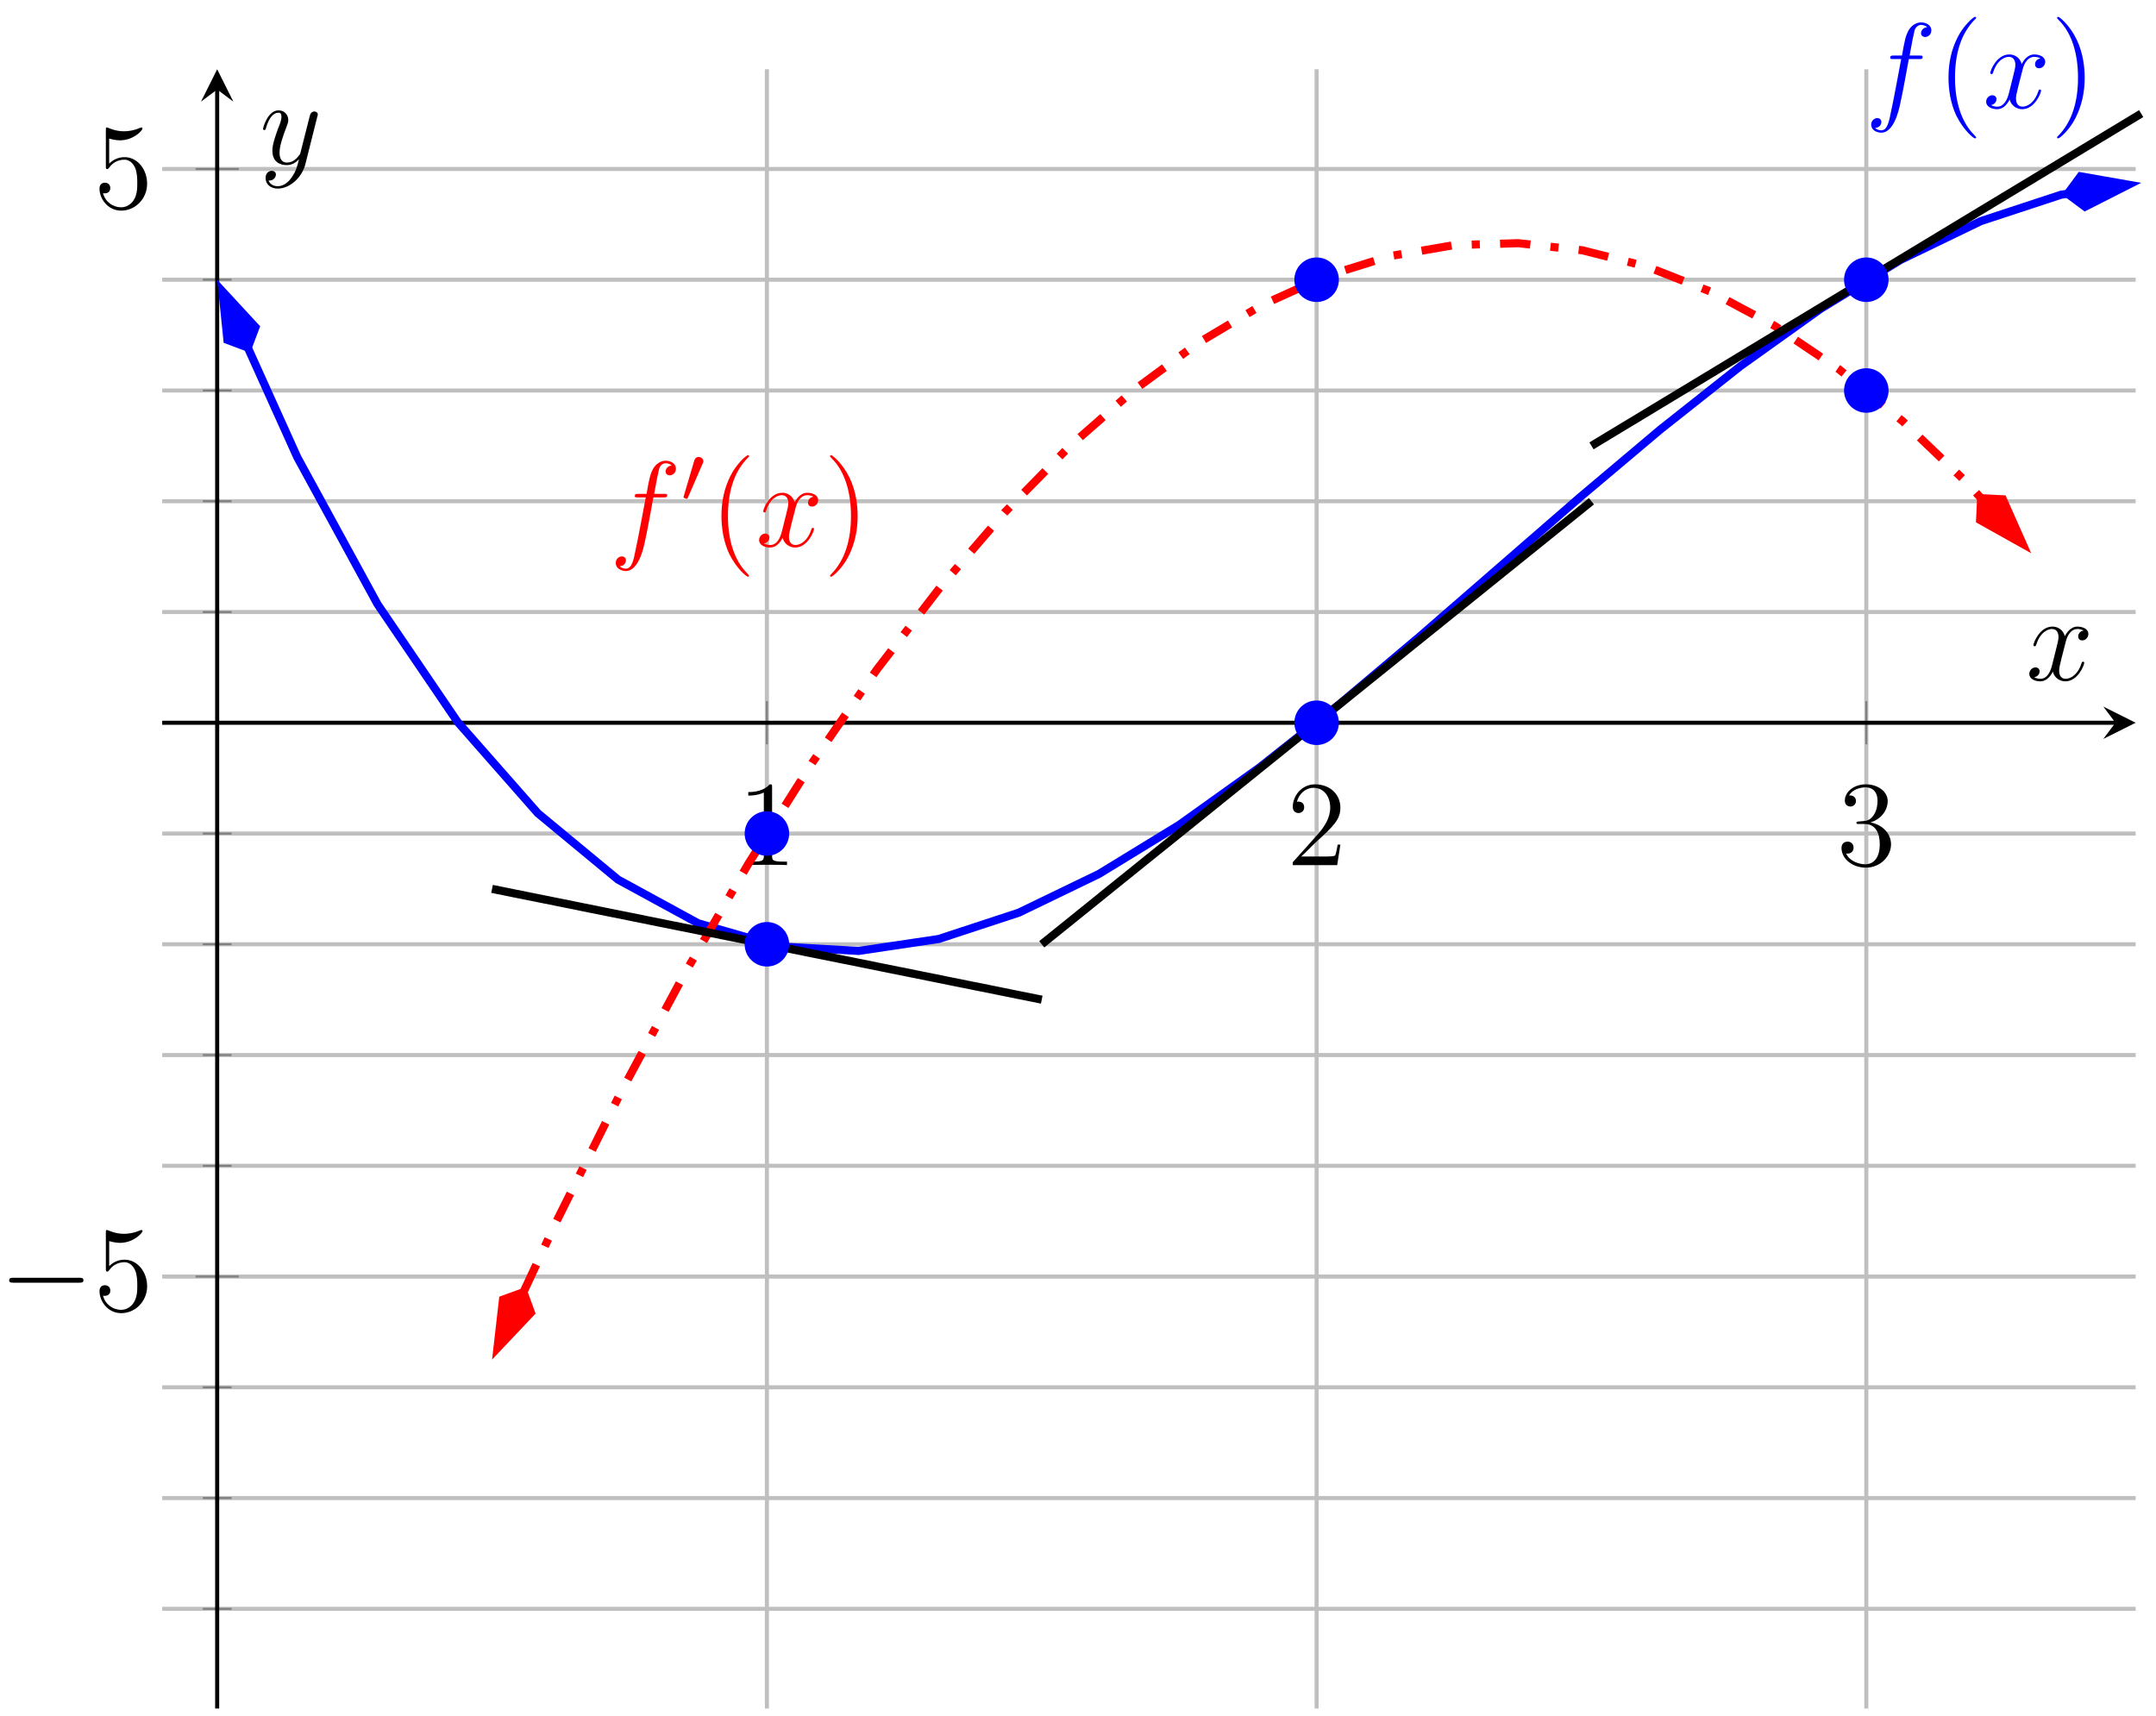 <?xml version="1.0" encoding="UTF-8"?>
<svg xmlns="http://www.w3.org/2000/svg" xmlns:xlink="http://www.w3.org/1999/xlink" width="212.24pt" height="168.939pt" viewBox="0 0 212.24 168.939" version="1.1">
<defs>
<g>
<symbol overflow="visible" id="glyph0-0">
<path style="stroke:none;" d=""/>
</symbol>
<symbol overflow="visible" id="glyph0-1">
<path style="stroke:none;" d="M 3.438 -7.656 C 3.438 -7.938 3.438 -7.953 3.203 -7.953 C 2.922 -7.625 2.312 -7.188 1.094 -7.188 L 1.094 -6.844 C 1.359 -6.844 1.953 -6.844 2.625 -7.141 L 2.625 -0.922 C 2.625 -0.484 2.578 -0.344 1.531 -0.344 L 1.156 -0.344 L 1.156 0 C 1.484 -0.031 2.641 -0.031 3.031 -0.031 C 3.438 -0.031 4.578 -0.031 4.906 0 L 4.906 -0.344 L 4.531 -0.344 C 3.484 -0.344 3.438 -0.484 3.438 -0.922 Z M 3.438 -7.656 "/>
</symbol>
<symbol overflow="visible" id="glyph0-2">
<path style="stroke:none;" d="M 5.266 -2.016 L 5 -2.016 C 4.953 -1.812 4.859 -1.141 4.75 -0.953 C 4.656 -0.844 3.984 -0.844 3.625 -0.844 L 1.406 -0.844 C 1.734 -1.125 2.469 -1.891 2.766 -2.172 C 4.594 -3.844 5.266 -4.469 5.266 -5.656 C 5.266 -7.031 4.172 -7.953 2.781 -7.953 C 1.406 -7.953 0.578 -6.766 0.578 -5.734 C 0.578 -5.125 1.109 -5.125 1.141 -5.125 C 1.406 -5.125 1.703 -5.312 1.703 -5.688 C 1.703 -6.031 1.484 -6.25 1.141 -6.25 C 1.047 -6.25 1.016 -6.25 0.984 -6.234 C 1.203 -7.047 1.859 -7.609 2.625 -7.609 C 3.641 -7.609 4.266 -6.75 4.266 -5.656 C 4.266 -4.641 3.688 -3.75 3 -2.984 L 0.578 -0.281 L 0.578 0 L 4.953 0 Z M 5.266 -2.016 "/>
</symbol>
<symbol overflow="visible" id="glyph0-3">
<path style="stroke:none;" d="M 2.203 -4.297 C 2 -4.281 1.953 -4.266 1.953 -4.156 C 1.953 -4.047 2.016 -4.047 2.219 -4.047 L 2.766 -4.047 C 3.797 -4.047 4.25 -3.203 4.25 -2.062 C 4.25 -0.484 3.438 -0.078 2.844 -0.078 C 2.266 -0.078 1.297 -0.344 0.938 -1.141 C 1.328 -1.078 1.672 -1.297 1.672 -1.719 C 1.672 -2.062 1.422 -2.312 1.094 -2.312 C 0.797 -2.312 0.484 -2.141 0.484 -1.688 C 0.484 -0.625 1.547 0.25 2.875 0.25 C 4.297 0.25 5.359 -0.844 5.359 -2.047 C 5.359 -3.141 4.469 -4 3.328 -4.203 C 4.359 -4.5 5.031 -5.375 5.031 -6.312 C 5.031 -7.25 4.047 -7.953 2.891 -7.953 C 1.703 -7.953 0.812 -7.219 0.812 -6.344 C 0.812 -5.875 1.188 -5.766 1.359 -5.766 C 1.609 -5.766 1.906 -5.953 1.906 -6.312 C 1.906 -6.688 1.609 -6.859 1.344 -6.859 C 1.281 -6.859 1.25 -6.859 1.219 -6.844 C 1.672 -7.656 2.797 -7.656 2.859 -7.656 C 3.25 -7.656 4.031 -7.484 4.031 -6.312 C 4.031 -6.078 4 -5.422 3.641 -4.906 C 3.281 -4.375 2.875 -4.344 2.562 -4.328 Z M 2.203 -4.297 "/>
</symbol>
<symbol overflow="visible" id="glyph0-4">
<path style="stroke:none;" d="M 1.531 -6.844 C 2.047 -6.688 2.469 -6.672 2.594 -6.672 C 3.938 -6.672 4.812 -7.656 4.812 -7.828 C 4.812 -7.875 4.781 -7.938 4.703 -7.938 C 4.688 -7.938 4.656 -7.938 4.547 -7.891 C 3.891 -7.609 3.312 -7.562 3 -7.562 C 2.219 -7.562 1.656 -7.812 1.422 -7.906 C 1.344 -7.938 1.312 -7.938 1.297 -7.938 C 1.203 -7.938 1.203 -7.859 1.203 -7.672 L 1.203 -4.125 C 1.203 -3.906 1.203 -3.844 1.344 -3.844 C 1.406 -3.844 1.422 -3.844 1.547 -4 C 1.875 -4.484 2.438 -4.766 3.031 -4.766 C 3.672 -4.766 3.984 -4.188 4.078 -3.984 C 4.281 -3.516 4.297 -2.922 4.297 -2.469 C 4.297 -2.016 4.297 -1.344 3.953 -0.797 C 3.688 -0.375 3.234 -0.078 2.703 -0.078 C 1.906 -0.078 1.141 -0.609 0.922 -1.484 C 0.984 -1.453 1.047 -1.453 1.109 -1.453 C 1.312 -1.453 1.641 -1.562 1.641 -1.969 C 1.641 -2.312 1.406 -2.5 1.109 -2.5 C 0.891 -2.5 0.578 -2.391 0.578 -1.922 C 0.578 -0.906 1.406 0.25 2.719 0.25 C 4.078 0.25 5.266 -0.891 5.266 -2.406 C 5.266 -3.828 4.297 -5.016 3.047 -5.016 C 2.359 -5.016 1.844 -4.703 1.531 -4.375 Z M 1.531 -6.844 "/>
</symbol>
<symbol overflow="visible" id="glyph0-5">
<path style="stroke:none;" d="M 3.891 2.906 C 3.891 2.875 3.891 2.844 3.688 2.641 C 2.484 1.438 1.812 -0.531 1.812 -2.969 C 1.812 -5.297 2.375 -7.297 3.766 -8.703 C 3.891 -8.812 3.891 -8.828 3.891 -8.875 C 3.891 -8.938 3.828 -8.969 3.781 -8.969 C 3.625 -8.969 2.641 -8.109 2.062 -6.938 C 1.453 -5.719 1.172 -4.453 1.172 -2.969 C 1.172 -1.906 1.344 -0.484 1.953 0.781 C 2.672 2.219 3.641 3 3.781 3 C 3.828 3 3.891 2.969 3.891 2.906 Z M 3.891 2.906 "/>
</symbol>
<symbol overflow="visible" id="glyph0-6">
<path style="stroke:none;" d="M 3.375 -2.969 C 3.375 -3.891 3.25 -5.359 2.578 -6.75 C 1.875 -8.188 0.891 -8.969 0.766 -8.969 C 0.719 -8.969 0.656 -8.938 0.656 -8.875 C 0.656 -8.828 0.656 -8.812 0.859 -8.609 C 2.062 -7.406 2.719 -5.422 2.719 -2.984 C 2.719 -0.672 2.156 1.328 0.781 2.734 C 0.656 2.844 0.656 2.875 0.656 2.906 C 0.656 2.969 0.719 3 0.766 3 C 0.922 3 1.906 2.141 2.484 0.969 C 3.094 -0.25 3.375 -1.547 3.375 -2.969 Z M 3.375 -2.969 "/>
</symbol>
<symbol overflow="visible" id="glyph1-0">
<path style="stroke:none;" d=""/>
</symbol>
<symbol overflow="visible" id="glyph1-1">
<path style="stroke:none;" d="M 7.875 -2.75 C 8.078 -2.75 8.297 -2.75 8.297 -2.984 C 8.297 -3.234 8.078 -3.234 7.875 -3.234 L 1.406 -3.234 C 1.203 -3.234 0.984 -3.234 0.984 -2.984 C 0.984 -2.75 1.203 -2.75 1.406 -2.75 Z M 7.875 -2.75 "/>
</symbol>
<symbol overflow="visible" id="glyph2-0">
<path style="stroke:none;" d=""/>
</symbol>
<symbol overflow="visible" id="glyph2-1">
<path style="stroke:none;" d="M 5.328 -4.812 C 5.562 -4.812 5.672 -4.812 5.672 -5.031 C 5.672 -5.156 5.562 -5.156 5.359 -5.156 L 4.391 -5.156 C 4.609 -6.391 4.781 -7.234 4.875 -7.609 C 4.953 -7.906 5.203 -8.172 5.516 -8.172 C 5.766 -8.172 6.016 -8.062 6.125 -7.953 C 5.672 -7.906 5.516 -7.562 5.516 -7.359 C 5.516 -7.125 5.703 -6.984 5.922 -6.984 C 6.172 -6.984 6.531 -7.188 6.531 -7.641 C 6.531 -8.141 6.031 -8.422 5.5 -8.422 C 4.984 -8.422 4.484 -8.031 4.25 -7.562 C 4.031 -7.141 3.906 -6.719 3.641 -5.156 L 2.828 -5.156 C 2.609 -5.156 2.484 -5.156 2.484 -4.938 C 2.484 -4.812 2.562 -4.812 2.797 -4.812 L 3.562 -4.812 C 3.344 -3.688 2.859 -0.984 2.578 0.281 C 2.375 1.328 2.203 2.203 1.609 2.203 C 1.562 2.203 1.219 2.203 1 1.969 C 1.609 1.922 1.609 1.406 1.609 1.391 C 1.609 1.141 1.438 1 1.203 1 C 0.969 1 0.609 1.203 0.609 1.656 C 0.609 2.172 1.141 2.438 1.609 2.438 C 2.828 2.438 3.328 0.25 3.453 -0.344 C 3.672 -1.266 4.25 -4.453 4.312 -4.812 Z M 5.328 -4.812 "/>
</symbol>
<symbol overflow="visible" id="glyph2-2">
<path style="stroke:none;" d="M 5.672 -4.875 C 5.281 -4.812 5.141 -4.516 5.141 -4.297 C 5.141 -4 5.359 -3.906 5.531 -3.906 C 5.891 -3.906 6.141 -4.219 6.141 -4.547 C 6.141 -5.047 5.562 -5.266 5.062 -5.266 C 4.344 -5.266 3.938 -4.547 3.828 -4.328 C 3.547 -5.219 2.812 -5.266 2.594 -5.266 C 1.375 -5.266 0.734 -3.703 0.734 -3.438 C 0.734 -3.391 0.781 -3.328 0.859 -3.328 C 0.953 -3.328 0.984 -3.406 1 -3.453 C 1.406 -4.781 2.219 -5.031 2.562 -5.031 C 3.094 -5.031 3.203 -4.531 3.203 -4.25 C 3.203 -3.984 3.125 -3.703 2.984 -3.125 L 2.578 -1.5 C 2.406 -0.781 2.062 -0.125 1.422 -0.125 C 1.359 -0.125 1.062 -0.125 0.812 -0.281 C 1.25 -0.359 1.344 -0.719 1.344 -0.859 C 1.344 -1.094 1.156 -1.25 0.938 -1.25 C 0.641 -1.25 0.328 -0.984 0.328 -0.609 C 0.328 -0.109 0.891 0.125 1.406 0.125 C 1.984 0.125 2.391 -0.328 2.641 -0.828 C 2.828 -0.125 3.438 0.125 3.875 0.125 C 5.094 0.125 5.734 -1.453 5.734 -1.703 C 5.734 -1.766 5.688 -1.812 5.625 -1.812 C 5.516 -1.812 5.5 -1.75 5.469 -1.656 C 5.141 -0.609 4.453 -0.125 3.906 -0.125 C 3.484 -0.125 3.266 -0.438 3.266 -0.922 C 3.266 -1.188 3.312 -1.375 3.5 -2.156 L 3.922 -3.797 C 4.094 -4.5 4.5 -5.031 5.062 -5.031 C 5.078 -5.031 5.422 -5.031 5.672 -4.875 Z M 5.672 -4.875 "/>
</symbol>
<symbol overflow="visible" id="glyph2-3">
<path style="stroke:none;" d="M 3.141 1.344 C 2.828 1.797 2.359 2.203 1.766 2.203 C 1.625 2.203 1.047 2.172 0.875 1.625 C 0.906 1.641 0.969 1.641 0.984 1.641 C 1.344 1.641 1.594 1.328 1.594 1.047 C 1.594 0.781 1.359 0.688 1.188 0.688 C 0.984 0.688 0.578 0.828 0.578 1.406 C 0.578 2.016 1.094 2.438 1.766 2.438 C 2.969 2.438 4.172 1.344 4.5 0.016 L 5.672 -4.656 C 5.688 -4.703 5.719 -4.781 5.719 -4.859 C 5.719 -5.031 5.562 -5.156 5.391 -5.156 C 5.281 -5.156 5.031 -5.109 4.938 -4.75 L 4.047 -1.234 C 4 -1.016 4 -0.984 3.891 -0.859 C 3.656 -0.531 3.266 -0.125 2.688 -0.125 C 2.016 -0.125 1.953 -0.781 1.953 -1.094 C 1.953 -1.781 2.281 -2.703 2.609 -3.562 C 2.734 -3.906 2.812 -4.078 2.812 -4.312 C 2.812 -4.812 2.453 -5.266 1.859 -5.266 C 0.766 -5.266 0.328 -3.531 0.328 -3.438 C 0.328 -3.391 0.375 -3.328 0.453 -3.328 C 0.562 -3.328 0.578 -3.375 0.625 -3.547 C 0.906 -4.547 1.359 -5.031 1.828 -5.031 C 1.938 -5.031 2.141 -5.031 2.141 -4.641 C 2.141 -4.328 2.016 -3.984 1.828 -3.531 C 1.25 -1.953 1.25 -1.562 1.25 -1.281 C 1.25 -0.141 2.062 0.125 2.656 0.125 C 3 0.125 3.438 0.016 3.844 -0.438 L 3.859 -0.422 C 3.688 0.281 3.562 0.75 3.141 1.344 Z M 3.141 1.344 "/>
</symbol>
<symbol overflow="visible" id="glyph3-0">
<path style="stroke:none;" d=""/>
</symbol>
<symbol overflow="visible" id="glyph3-1">
<path style="stroke:none;" d="M 2.109 -3.781 C 2.156 -3.875 2.188 -3.938 2.188 -4.016 C 2.188 -4.281 1.938 -4.453 1.719 -4.453 C 1.406 -4.453 1.312 -4.172 1.281 -4.062 L 0.266 -0.625 C 0.234 -0.531 0.234 -0.516 0.234 -0.5 C 0.234 -0.438 0.281 -0.422 0.359 -0.391 C 0.516 -0.328 0.531 -0.328 0.547 -0.328 C 0.562 -0.328 0.609 -0.328 0.672 -0.469 Z M 2.109 -3.781 "/>
</symbol>
</g>
<clipPath id="clip1">
  <path d="M 75 6 L 184 6 L 184 168.938 L 75 168.938 Z M 75 6 "/>
</clipPath>
<clipPath id="clip2">
  <path d="M 21 8 L 22 8 L 22 168.938 L 21 168.938 Z M 21 8 "/>
</clipPath>
<clipPath id="clip3">
  <path d="M 13 7 L 212.238 7 L 212.238 105 L 13 105 Z M 13 7 "/>
</clipPath>
<clipPath id="clip4">
  <path d="M 192 6 L 212.238 6 L 212.238 32 L 192 32 Z M 192 6 "/>
</clipPath>
<clipPath id="clip5">
  <path d="M 145 0 L 212.238 0 L 212.238 56 L 145 56 Z M 145 0 "/>
</clipPath>
</defs>
<g id="surface1">
<g clip-path="url(#clip1)" clip-rule="nonzero">
<path style="fill:none;stroke-width:0.399;stroke-linecap:butt;stroke-linejoin:miter;stroke:rgb(75%,75%,75%);stroke-opacity:1;stroke-miterlimit:10;" d="M 59.527 -0.001 L 59.527 161.386 M 113.64 -0.001 L 113.64 161.386 M 167.754 -0.001 L 167.754 161.386 " transform="matrix(1,0,0,-1,15.969,168.206)"/>
</g>
<path style="fill:none;stroke-width:0.399;stroke-linecap:butt;stroke-linejoin:miter;stroke:rgb(75%,75%,75%);stroke-opacity:1;stroke-miterlimit:10;" d="M -0 9.815 L 194.269 9.815 M -0 20.718 L 194.269 20.718 M -0 31.624 L 194.269 31.624 M -0 53.432 L 194.269 53.432 M -0 64.335 L 194.269 64.335 M -0 75.241 L 194.269 75.241 M -0 86.143 L 194.269 86.143 M -0 107.952 L 194.269 107.952 M -0 118.858 L 194.269 118.858 M -0 129.761 L 194.269 129.761 M -0 140.667 L 194.269 140.667 " transform="matrix(1,0,0,-1,15.969,168.206)"/>
<path style="fill:none;stroke-width:0.399;stroke-linecap:butt;stroke-linejoin:miter;stroke:rgb(75%,75%,75%);stroke-opacity:1;stroke-miterlimit:10;" d="M -0 42.526 L 194.269 42.526 M -0 151.569 L 194.269 151.569 " transform="matrix(1,0,0,-1,15.969,168.206)"/>
<path style="fill:none;stroke-width:0.199;stroke-linecap:butt;stroke-linejoin:miter;stroke:rgb(50%,50%,50%);stroke-opacity:1;stroke-miterlimit:10;" d="M 59.527 94.925 L 59.527 99.175 M 113.64 94.925 L 113.64 99.175 M 167.754 94.925 L 167.754 99.175 " transform="matrix(1,0,0,-1,15.969,168.206)"/>
<path style="fill:none;stroke-width:0.199;stroke-linecap:butt;stroke-linejoin:miter;stroke:rgb(50%,50%,50%);stroke-opacity:1;stroke-miterlimit:10;" d="M 3.996 9.815 L 6.828 9.815 M 3.996 20.718 L 6.828 20.718 M 3.996 31.624 L 6.828 31.624 M 3.996 53.432 L 6.828 53.432 M 3.996 64.335 L 6.828 64.335 M 3.996 75.241 L 6.828 75.241 M 3.996 86.143 L 6.828 86.143 M 3.996 107.952 L 6.828 107.952 M 3.996 118.858 L 6.828 118.858 M 3.996 129.761 L 6.828 129.761 M 3.996 140.667 L 6.828 140.667 " transform="matrix(1,0,0,-1,15.969,168.206)"/>
<path style="fill:none;stroke-width:0.199;stroke-linecap:butt;stroke-linejoin:miter;stroke:rgb(50%,50%,50%);stroke-opacity:1;stroke-miterlimit:10;" d="M 3.285 42.526 L 7.539 42.526 M 3.285 151.569 L 7.539 151.569 " transform="matrix(1,0,0,-1,15.969,168.206)"/>
<path style="fill:none;stroke-width:0.399;stroke-linecap:butt;stroke-linejoin:miter;stroke:rgb(0%,0%,0%);stroke-opacity:1;stroke-miterlimit:10;" d="M -0 97.05 L 192.277 97.05 " transform="matrix(1,0,0,-1,15.969,168.206)"/>
<path style=" stroke:none;fill-rule:nonzero;fill:rgb(0%,0%,0%);fill-opacity:1;" d="M 210.238 71.156 L 207.051 69.562 L 208.246 71.156 L 207.051 72.75 "/>
<g clip-path="url(#clip2)" clip-rule="nonzero">
<path style="fill:none;stroke-width:0.399;stroke-linecap:butt;stroke-linejoin:miter;stroke:rgb(0%,0%,0%);stroke-opacity:1;stroke-miterlimit:10;" d="M 5.41 -0.001 L 5.41 159.393 " transform="matrix(1,0,0,-1,15.969,168.206)"/>
</g>
<path style=" stroke:none;fill-rule:nonzero;fill:rgb(0%,0%,0%);fill-opacity:1;" d="M 21.379 6.82 L 19.785 10.008 L 21.379 8.812 L 22.973 10.008 "/>
<g style="fill:rgb(0%,0%,0%);fill-opacity:1;">
  <use xlink:href="#glyph0-1" x="72.568" y="85.171"/>
</g>
<g style="fill:rgb(0%,0%,0%);fill-opacity:1;">
  <use xlink:href="#glyph0-2" x="126.683" y="85.171"/>
</g>
<g style="fill:rgb(0%,0%,0%);fill-opacity:1;">
  <use xlink:href="#glyph0-3" x="180.797" y="85.171"/>
</g>
<g style="fill:rgb(0%,0%,0%);fill-opacity:1;">
  <use xlink:href="#glyph1-1" x="-0.081" y="129.033"/>
</g>
<g style="fill:rgb(0%,0%,0%);fill-opacity:1;">
  <use xlink:href="#glyph0-4" x="9.218" y="129.033"/>
</g>
<g style="fill:rgb(0%,0%,0%);fill-opacity:1;">
  <use xlink:href="#glyph0-4" x="9.217" y="20.487"/>
</g>
<g clip-path="url(#clip3)" clip-rule="nonzero">
<path style="fill:none;stroke-width:0.797;stroke-linecap:butt;stroke-linejoin:miter;stroke:rgb(0%,0%,100%);stroke-opacity:1;stroke-miterlimit:10;" d="M 8.426 133.987 L 13.304 123.175 L 21.195 108.725 L 29.086 97.116 L 36.976 88.143 L 44.871 81.608 L 52.761 77.307 L 60.652 75.03 L 68.547 74.585 L 76.437 75.761 L 84.328 78.354 L 92.219 82.167 L 100.113 86.995 L 108.004 92.636 L 115.894 98.886 L 123.785 105.538 L 131.679 112.397 L 139.57 119.253 L 147.461 125.905 L 155.355 132.155 L 163.246 137.796 L 171.136 142.624 L 179.027 146.436 L 186.922 149.034 L 187.566 149.128 " transform="matrix(1,0,0,-1,15.969,168.206)"/>
</g>
<path style="fill-rule:nonzero;fill:rgb(0%,0%,100%);fill-opacity:1;stroke-width:0.797;stroke-linecap:butt;stroke-linejoin:miter;stroke:rgb(0%,0%,100%);stroke-opacity:1;stroke-miterlimit:10;" d="M 6.631 -0 L 2.079 1.518 L 0.562 -0.001 L 2.081 -1.517 Z M 6.631 -0 " transform="matrix(-0.411,-0.911,-0.911,0.411,24.625,34.732)"/>
<path style=" stroke:none;fill-rule:nonzero;fill:rgb(0%,0%,100%);fill-opacity:1;" d="M 209.535 18.184 L 204.812 17.355 L 203.535 19.078 L 205.258 20.355 Z M 209.535 18.184 "/>
<g clip-path="url(#clip4)" clip-rule="nonzero">
<path style="fill:none;stroke-width:0.797;stroke-linecap:butt;stroke-linejoin:miter;stroke:rgb(0%,0%,100%);stroke-opacity:1;stroke-miterlimit:10;" d="M 6.631 -0 L 2.082 1.515 L 0.564 -0.001 L 2.08 -1.518 Z M 6.631 -0 " transform="matrix(0.989,-0.147,-0.147,-0.989,202.977,19.16)"/>
</g>
<g style="fill:rgb(0%,0%,100%);fill-opacity:1;">
  <use xlink:href="#glyph2-1" x="183.594" y="10.626"/>
</g>
<g style="fill:rgb(0%,0%,100%);fill-opacity:1;">
  <use xlink:href="#glyph0-5" x="190.641" y="10.626"/>
</g>
<g style="fill:rgb(0%,0%,100%);fill-opacity:1;">
  <use xlink:href="#glyph2-2" x="195.193" y="10.626"/>
</g>
<g style="fill:rgb(0%,0%,100%);fill-opacity:1;">
  <use xlink:href="#glyph0-6" x="201.845" y="10.626"/>
</g>
<path style="fill:none;stroke-width:0.797;stroke-linecap:butt;stroke-linejoin:miter;stroke:rgb(100%,0%,0%);stroke-opacity:1;stroke-dasharray:2.989,1.993,0.797,1.993;stroke-miterlimit:10;" d="M 35.562 40.991 L 38.781 47.897 L 45.093 60.554 L 51.41 72.323 L 57.722 83.202 L 64.035 93.186 L 70.347 102.284 L 76.664 110.487 L 82.976 117.804 L 89.289 124.229 L 95.601 129.761 L 101.914 134.405 L 108.23 138.159 L 114.543 141.022 L 120.855 142.991 L 127.168 144.073 L 133.48 144.265 L 139.797 143.565 L 146.109 141.975 L 152.422 139.495 L 158.734 136.124 L 165.047 131.862 L 171.363 126.71 L 177.676 120.667 L 179.054 119.151 " transform="matrix(1,0,0,-1,15.969,168.206)"/>
<path style="fill-rule:nonzero;fill:rgb(100%,0%,0%);fill-opacity:1;stroke-width:0.797;stroke-linecap:butt;stroke-linejoin:miter;stroke:rgb(100%,0%,0%);stroke-opacity:1;stroke-miterlimit:10;" d="M 6.631 -0.001 L 2.08 1.516 L 0.563 -0.001 L 2.08 -1.518 Z M 6.631 -0.001 " transform="matrix(-0.422,0.906,0.906,0.422,51.77,126.705)"/>
<path style="fill-rule:nonzero;fill:rgb(100%,0%,0%);fill-opacity:1;stroke-width:0.797;stroke-linecap:butt;stroke-linejoin:miter;stroke:rgb(100%,0%,0%);stroke-opacity:1;stroke-miterlimit:10;" d="M 6.63 0.001 L 2.081 1.517 L 0.562 -0 L 2.082 -1.517 Z M 6.63 0.001 " transform="matrix(0.673,0.739,0.739,-0.673,194.645,48.639)"/>
<g style="fill:rgb(100%,0%,0%);fill-opacity:1;">
  <use xlink:href="#glyph2-1" x="60.007" y="53.78"/>
</g>
<g style="fill:rgb(100%,0%,0%);fill-opacity:1;">
  <use xlink:href="#glyph3-1" x="67.054" y="49.441"/>
</g>
<g style="fill:rgb(100%,0%,0%);fill-opacity:1;">
  <use xlink:href="#glyph0-5" x="69.849" y="53.78"/>
</g>
<g style="fill:rgb(100%,0%,0%);fill-opacity:1;">
  <use xlink:href="#glyph2-2" x="74.401" y="53.78"/>
</g>
<g style="fill:rgb(100%,0%,0%);fill-opacity:1;">
  <use xlink:href="#glyph0-6" x="81.053" y="53.78"/>
</g>
<path style="fill:none;stroke-width:0.797;stroke-linecap:butt;stroke-linejoin:miter;stroke:rgb(0%,0%,0%);stroke-opacity:1;stroke-miterlimit:10;" d="M 32.468 80.694 L 34.722 80.237 L 36.976 79.784 L 39.234 79.331 L 41.488 78.874 L 45.996 77.968 L 48.254 77.511 L 52.761 76.604 L 55.015 76.147 L 57.269 75.694 L 59.527 75.241 L 61.781 74.784 L 68.543 73.425 L 70.801 72.968 L 75.308 72.061 L 77.562 71.604 L 79.816 71.151 L 82.074 70.698 L 84.328 70.241 L 86.582 69.788 " transform="matrix(1,0,0,-1,15.969,168.206)"/>
<path style="fill:none;stroke-width:0.797;stroke-linecap:butt;stroke-linejoin:miter;stroke:rgb(0%,0%,0%);stroke-opacity:1;stroke-miterlimit:10;" d="M 86.582 75.241 L 88.84 77.057 L 91.094 78.874 L 93.347 80.694 L 97.855 84.327 L 100.113 86.143 L 102.367 87.96 L 104.621 89.78 L 109.129 93.413 L 111.386 95.229 L 113.64 97.05 L 118.148 100.682 L 120.406 102.499 L 122.66 104.319 L 129.422 109.768 L 131.679 111.589 L 138.441 117.038 L 140.695 118.858 " transform="matrix(1,0,0,-1,15.969,168.206)"/>
<g clip-path="url(#clip5)" clip-rule="nonzero">
<path style="fill:none;stroke-width:0.797;stroke-linecap:butt;stroke-linejoin:miter;stroke:rgb(0%,0%,0%);stroke-opacity:1;stroke-miterlimit:10;" d="M 140.699 124.311 L 142.953 125.675 L 145.207 127.034 L 147.461 128.397 L 149.719 129.761 L 158.734 135.214 L 160.992 136.577 L 170.008 142.03 L 172.265 143.393 L 179.027 147.483 L 181.281 148.843 L 183.539 150.206 L 190.301 154.296 L 192.558 155.659 L 194.812 157.022 " transform="matrix(1,0,0,-1,15.969,168.206)"/>
</g>
<path style="fill-rule:nonzero;fill:rgb(0%,0%,100%);fill-opacity:1;stroke-width:0.399;stroke-linecap:butt;stroke-linejoin:miter;stroke:rgb(0%,0%,100%);stroke-opacity:1;stroke-miterlimit:10;" d="M 61.519 75.241 C 61.519 76.339 60.625 77.233 59.527 77.233 C 58.426 77.233 57.535 76.339 57.535 75.241 C 57.535 74.14 58.426 73.249 59.527 73.249 C 60.625 73.249 61.519 74.14 61.519 75.241 Z M 61.519 75.241 " transform="matrix(1,0,0,-1,15.969,168.206)"/>
<path style="fill-rule:nonzero;fill:rgb(0%,0%,100%);fill-opacity:1;stroke-width:0.399;stroke-linecap:butt;stroke-linejoin:miter;stroke:rgb(0%,0%,100%);stroke-opacity:1;stroke-miterlimit:10;" d="M 115.633 97.05 C 115.633 98.151 114.742 99.042 113.64 99.042 C 112.539 99.042 111.648 98.151 111.648 97.05 C 111.648 95.948 112.539 95.057 113.64 95.057 C 114.742 95.057 115.633 95.948 115.633 97.05 Z M 115.633 97.05 " transform="matrix(1,0,0,-1,15.969,168.206)"/>
<path style="fill-rule:nonzero;fill:rgb(0%,0%,100%);fill-opacity:1;stroke-width:0.399;stroke-linecap:butt;stroke-linejoin:miter;stroke:rgb(0%,0%,100%);stroke-opacity:1;stroke-miterlimit:10;" d="M 169.746 140.667 C 169.746 141.768 168.855 142.659 167.754 142.659 C 166.656 142.659 165.761 141.768 165.761 140.667 C 165.761 139.565 166.656 138.675 167.754 138.675 C 168.855 138.675 169.746 139.565 169.746 140.667 Z M 169.746 140.667 " transform="matrix(1,0,0,-1,15.969,168.206)"/>
<path style="fill-rule:nonzero;fill:rgb(0%,0%,100%);fill-opacity:1;stroke-width:0.399;stroke-linecap:butt;stroke-linejoin:miter;stroke:rgb(0%,0%,100%);stroke-opacity:1;stroke-miterlimit:10;" d="M 61.519 86.143 C 61.519 87.245 60.625 88.136 59.527 88.136 C 58.426 88.136 57.535 87.245 57.535 86.143 C 57.535 85.046 58.426 84.151 59.527 84.151 C 60.625 84.151 61.519 85.046 61.519 86.143 Z M 61.519 86.143 " transform="matrix(1,0,0,-1,15.969,168.206)"/>
<path style="fill-rule:nonzero;fill:rgb(0%,0%,100%);fill-opacity:1;stroke-width:0.399;stroke-linecap:butt;stroke-linejoin:miter;stroke:rgb(0%,0%,100%);stroke-opacity:1;stroke-miterlimit:10;" d="M 115.633 140.667 C 115.633 141.768 114.742 142.659 113.64 142.659 C 112.539 142.659 111.648 141.768 111.648 140.667 C 111.648 139.565 112.539 138.675 113.64 138.675 C 114.742 138.675 115.633 139.565 115.633 140.667 Z M 115.633 140.667 " transform="matrix(1,0,0,-1,15.969,168.206)"/>
<path style="fill-rule:nonzero;fill:rgb(0%,0%,100%);fill-opacity:1;stroke-width:0.399;stroke-linecap:butt;stroke-linejoin:miter;stroke:rgb(0%,0%,100%);stroke-opacity:1;stroke-miterlimit:10;" d="M 169.746 129.761 C 169.746 130.862 168.855 131.753 167.754 131.753 C 166.656 131.753 165.761 130.862 165.761 129.761 C 165.761 128.663 166.656 127.768 167.754 127.768 C 168.855 127.768 169.746 128.663 169.746 129.761 Z M 169.746 129.761 " transform="matrix(1,0,0,-1,15.969,168.206)"/>
<g style="fill:rgb(0%,0%,0%);fill-opacity:1;">
  <use xlink:href="#glyph2-2" x="199.441" y="66.955"/>
</g>
<g style="fill:rgb(0%,0%,0%);fill-opacity:1;">
  <use xlink:href="#glyph2-3" x="25.566" y="16.13"/>
</g>
</g>
</svg>
